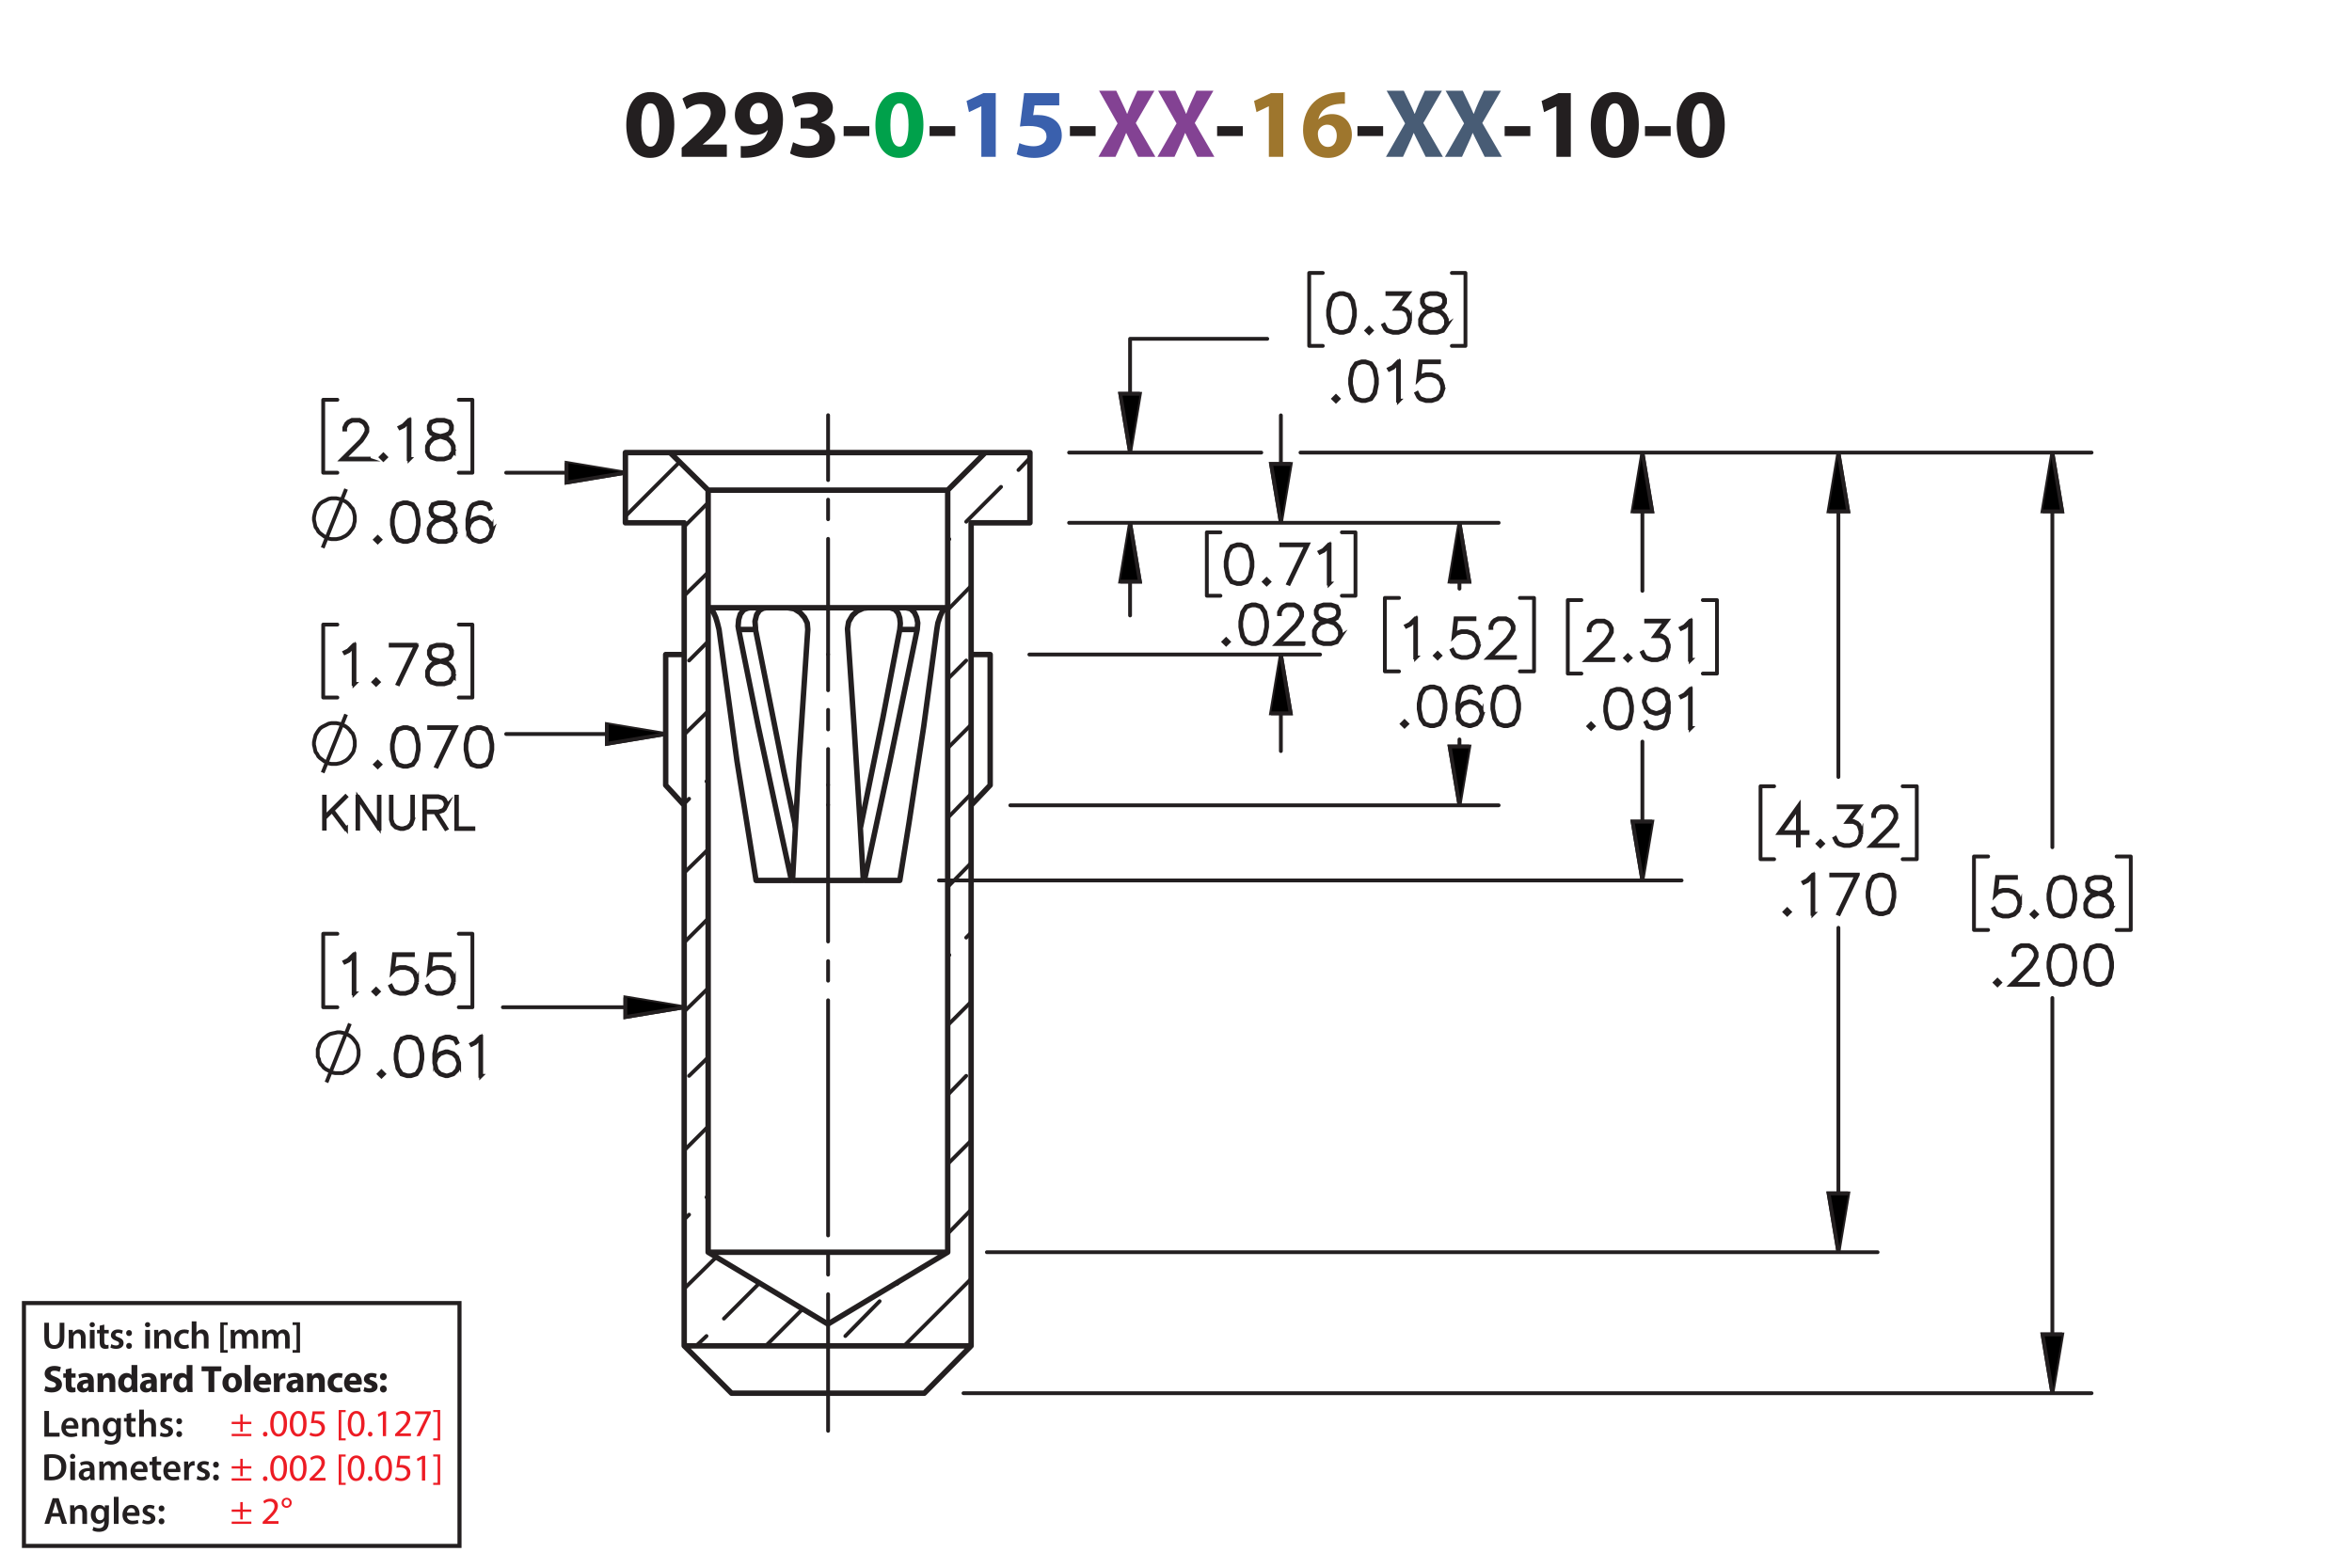 <?xml version="1.0" encoding="UTF-8"?><svg id="Layer_1" xmlns="http://www.w3.org/2000/svg" viewBox="0 0 432 288"><defs><style>.cls-1{stroke-dashoffset:21.971px;}.cls-1,.cls-2,.cls-3,.cls-4,.cls-5,.cls-6,.cls-7,.cls-8,.cls-9,.cls-10{stroke:#231f20;}.cls-1,.cls-2,.cls-4,.cls-5,.cls-7,.cls-8,.cls-9,.cls-10{fill:none;}.cls-1,.cls-2,.cls-4,.cls-5,.cls-8,.cls-10{stroke-linecap:round;stroke-linejoin:round;}.cls-1,.cls-4,.cls-5,.cls-6,.cls-7,.cls-8,.cls-10{stroke-width:.7px;}.cls-1,.cls-4,.cls-8,.cls-10{stroke-dasharray:0 0 0 0 43.2 3.6 3.6 3.6;}.cls-3{stroke-width:.7px;}.cls-3,.cls-6,.cls-7{stroke-miterlimit:10;}.cls-11{fill:#834293;}.cls-12{fill:#9e762d;}.cls-8{stroke-dashoffset:18.106px;}.cls-13{fill:#485c75;}.cls-14{fill:#00a14b;}.cls-15{fill:#ed1c24;}.cls-16{fill:#231f20;}.cls-17{fill:#3a60ad;}.cls-9{stroke-width:.75px;}.cls-10{stroke-dashoffset:36.612px;}</style></defs><path class="cls-16" d="m123.853,22.904c0,3.619-1.458,6.104-4.447,6.104-3.025,0-4.357-2.719-4.375-6.032,0-3.385,1.44-6.067,4.465-6.067,3.133,0,4.357,2.791,4.357,5.996Zm-6.068.072c-.018,2.683.63,3.961,1.692,3.961s1.639-1.333,1.639-3.997c0-2.593-.558-3.961-1.657-3.961-1.008,0-1.692,1.278-1.674,3.997Z"/><path class="cls-16" d="m125.201,28.81v-1.656l1.512-1.369c2.557-2.287,3.799-3.601,3.835-4.969,0-.955-.576-1.711-1.927-1.711-1.008,0-1.891.504-2.503.973l-.774-1.963c.882-.666,2.251-1.206,3.835-1.206,2.647,0,4.106,1.548,4.106,3.673,0,1.963-1.422,3.529-3.115,5.042l-1.08.9v.036h4.411v2.251h-8.3Z"/><path class="cls-16" d="m136.055,26.829c.342.036.648.036,1.188,0,.829-.054,1.675-.288,2.305-.72.756-.522,1.261-1.278,1.477-2.161l-.054-.018c-.522.54-1.278.846-2.341.846-1.98,0-3.655-1.386-3.655-3.655,0-2.287,1.837-4.213,4.412-4.213,3.007,0,4.429,2.305,4.429,5.042,0,2.431-.774,4.213-2.053,5.383-1.116,1.008-2.647,1.566-4.465,1.639-.468.036-.936.018-1.242,0v-2.143Zm1.656-5.87c0,1.009.54,1.873,1.657,1.873.738,0,1.26-.36,1.512-.774.09-.162.144-.342.144-.684,0-1.243-.468-2.467-1.71-2.467-.936,0-1.621.828-1.603,2.052Z"/><path class="cls-16" d="m145.667,26.127c.486.252,1.603.72,2.719.72,1.423,0,2.143-.685,2.143-1.567,0-1.152-1.152-1.674-2.359-1.674h-1.116v-1.962h1.062c.918-.018,2.089-.36,2.089-1.351,0-.702-.576-1.224-1.728-1.224-.955,0-1.962.414-2.449.702l-.558-1.981c.702-.45,2.106-.882,3.619-.882,2.502,0,3.889,1.315,3.889,2.917,0,1.243-.702,2.215-2.143,2.719v.036c1.404.252,2.539,1.315,2.539,2.845,0,2.07-1.819,3.583-4.79,3.583-1.512,0-2.791-.397-3.475-.829l.558-2.052Z"/><path class="cls-16" d="m159.671,23.174v1.818h-4.717v-1.818h4.717Z"/><path class="cls-14" d="m169.609,22.904c0,3.619-1.458,6.104-4.447,6.104-3.025,0-4.357-2.719-4.375-6.032,0-3.385,1.44-6.067,4.465-6.067,3.133,0,4.357,2.791,4.357,5.996Zm-6.068.072c-.018,2.683.63,3.961,1.692,3.961s1.639-1.333,1.639-3.997c0-2.593-.558-3.961-1.657-3.961-1.008,0-1.692,1.278-1.674,3.997Z"/><path class="cls-16" d="m175.458,23.174v1.818h-4.718v-1.818h4.718Z"/><path class="cls-17" d="m180.245,19.537h-.036l-2.233,1.062-.45-2.053,3.097-1.44h2.269v11.704h-2.647v-9.273Z"/><path class="cls-17" d="m194.556,19.357h-4.538l-.252,1.8c.252-.036.468-.036.756-.036,1.116,0,2.251.252,3.079.847.882.594,1.422,1.566,1.422,2.935,0,2.179-1.873,4.106-5.023,4.106-1.422,0-2.611-.324-3.259-.666l.486-2.052c.522.252,1.585.576,2.647.576,1.134,0,2.341-.54,2.341-1.783,0-1.206-.955-1.945-3.295-1.945-.648,0-1.099.036-1.585.108l.774-6.14h6.446v2.251Z"/><path class="cls-16" d="m201.233,23.174v1.818h-4.718v-1.818h4.718Z"/><path class="cls-11" d="m209.045,28.81l-1.098-2.197c-.45-.846-.738-1.476-1.081-2.179h-.036c-.252.703-.558,1.333-.936,2.179l-1.008,2.197h-3.133l3.511-6.14-3.385-5.996h3.151l1.062,2.215c.36.738.63,1.333.918,2.017h.036c.288-.774.522-1.315.829-2.017l1.026-2.215h3.133l-3.421,5.924,3.601,6.212h-3.169Z"/><path class="cls-11" d="m219.881,28.81l-1.098-2.197c-.45-.846-.738-1.476-1.081-2.179h-.035c-.253.703-.559,1.333-.936,2.179l-1.008,2.197h-3.133l3.511-6.14-3.385-5.996h3.151l1.062,2.215c.359.738.63,1.333.918,2.017h.036c.288-.774.522-1.315.828-2.017l1.026-2.215h3.133l-3.421,5.924,3.601,6.212h-3.169Z"/><path class="cls-16" d="m228.269,23.174v1.818h-4.718v-1.818h4.718Z"/><path class="cls-12" d="m233.056,19.537h-.035l-2.233,1.062-.45-2.053,3.098-1.44h2.269v11.704h-2.647v-9.273Z"/><path class="cls-12" d="m247.025,19.051c-.307-.018-.631,0-1.062.036-2.431.198-3.511,1.44-3.817,2.809h.054c.576-.594,1.387-.936,2.485-.936,1.962,0,3.619,1.387,3.619,3.817,0,2.323-1.783,4.231-4.321,4.231-3.115,0-4.646-2.323-4.646-5.114,0-2.197.81-4.033,2.07-5.204,1.171-1.062,2.683-1.638,4.519-1.728.504-.036.828-.036,1.099-.018v2.107Zm-1.495,5.87c0-1.081-.576-2.017-1.746-2.017-.738,0-1.351.45-1.62,1.044-.072.144-.108.36-.108.684.054,1.242.648,2.359,1.891,2.359.972,0,1.584-.882,1.584-2.071Z"/><path class="cls-16" d="m254.044,23.174v1.818h-4.717v-1.818h4.717Z"/><path class="cls-13" d="m261.856,28.81l-1.098-2.197c-.45-.846-.738-1.476-1.081-2.179h-.035c-.253.703-.559,1.333-.936,2.179l-1.009,2.197h-3.133l3.512-6.14-3.386-5.996h3.151l1.062,2.215c.359.738.63,1.333.918,2.017h.036c.288-.774.522-1.315.828-2.017l1.026-2.215h3.133l-3.421,5.924,3.601,6.212h-3.169Z"/><path class="cls-13" d="m272.692,28.81l-1.098-2.197c-.45-.846-.738-1.476-1.081-2.179h-.035c-.253.703-.559,1.333-.936,2.179l-1.009,2.197h-3.133l3.512-6.14-3.386-5.996h3.151l1.062,2.215c.359.738.63,1.333.918,2.017h.036c.288-.774.522-1.315.828-2.017l1.026-2.215h3.133l-3.421,5.924,3.601,6.212h-3.169Z"/><path class="cls-16" d="m281.08,23.174v1.818h-4.718v-1.818h4.718Z"/><path class="cls-16" d="m285.867,19.537h-.035l-2.233,1.062-.45-2.053,3.098-1.44h2.269v11.704h-2.647v-9.273Z"/><path class="cls-16" d="m301.007,22.904c0,3.619-1.458,6.104-4.447,6.104-3.024,0-4.357-2.719-4.375-6.032,0-3.385,1.44-6.067,4.465-6.067,3.133,0,4.357,2.791,4.357,5.996Zm-6.067.072c-.019,2.683.63,3.961,1.692,3.961s1.639-1.333,1.639-3.997c0-2.593-.559-3.961-1.657-3.961-1.008,0-1.692,1.278-1.674,3.997Z"/><path class="cls-16" d="m306.856,23.174v1.818h-4.717v-1.818h4.717Z"/><path class="cls-16" d="m316.792,22.904c0,3.619-1.458,6.104-4.447,6.104-3.024,0-4.356-2.719-4.375-6.032,0-3.385,1.44-6.067,4.465-6.067,3.134,0,4.357,2.791,4.357,5.996Zm-6.067.072c-.019,2.683.63,3.961,1.692,3.961s1.639-1.333,1.639-3.997c0-2.593-.559-3.961-1.656-3.961-1.009,0-1.693,1.278-1.675,3.997Z"/><path class="cls-16" d="m8.142,259.208h.862v3.999h1.94v.722h-2.802v-4.721Z"/><path class="cls-16" d="m12.091,262.465c.021.616.504.883,1.05.883.399,0,.686-.057.946-.154l.126.596c-.294.118-.701.21-1.191.21-1.106,0-1.758-.68-1.758-1.724,0-.945.574-1.835,1.667-1.835,1.106,0,1.471.911,1.471,1.66,0,.161-.014.287-.028.364h-2.283Zm1.498-.603c.007-.315-.133-.833-.708-.833-.532,0-.756.483-.791.833h1.498Z"/><path class="cls-16" d="m15.093,261.533c0-.392-.007-.721-.028-1.016h.756l.042.512h.021c.147-.267.518-.589,1.085-.589.595,0,1.211.386,1.211,1.464v2.024h-.861v-1.926c0-.49-.182-.861-.651-.861-.343,0-.581.245-.672.504-.028.077-.035.182-.035.28v2.003h-.868v-2.396Z"/><path class="cls-16" d="m22.214,260.518c-.014.231-.028.512-.028.981v1.934c0,.714-.147,1.226-.504,1.548-.357.315-.848.413-1.317.413-.434,0-.896-.091-1.191-.273l.19-.651c.217.126.581.26.995.26.56,0,.981-.295.981-1.03v-.294h-.014c-.196.301-.546.504-.995.504-.847,0-1.45-.7-1.45-1.666,0-1.121.729-1.801,1.548-1.801.518,0,.827.253.987.532h.014l.035-.455h.75Zm-.89,1.366c0-.077-.007-.161-.028-.231-.091-.315-.336-.553-.701-.553-.483,0-.84.42-.84,1.113,0,.581.294,1.051.834,1.051.322,0,.602-.21.7-.519.021-.091.035-.21.035-.309v-.553Z"/><path class="cls-16" d="m24.096,259.544v.974h.819v.644h-.819v1.506c0,.413.112.631.441.631.147,0,.259-.021.336-.042l.014.658c-.126.049-.35.084-.624.084-.315,0-.581-.105-.742-.28-.182-.196-.266-.505-.266-.953v-1.603h-.49v-.644h.49v-.77l.84-.203Z"/><path class="cls-16" d="m25.565,258.956h.868v2.031h.014c.105-.161.245-.294.427-.393.168-.098.371-.154.588-.154.581,0,1.19.386,1.19,1.478v2.01h-.861v-1.912c0-.497-.182-.868-.658-.868-.336,0-.575.224-.665.483-.028.069-.035.161-.035.259v2.038h-.868v-4.973Z"/><path class="cls-16" d="m29.527,263.138c.196.119.567.245.875.245.378,0,.546-.154.546-.379,0-.231-.14-.35-.56-.497-.665-.231-.945-.596-.939-.994,0-.603.497-1.072,1.289-1.072.378,0,.708.099.903.203l-.168.609c-.147-.084-.42-.195-.721-.195-.308,0-.477.146-.477.356,0,.218.161.322.596.477.616.224.903.539.91,1.044,0,.616-.483,1.065-1.387,1.065-.413,0-.784-.099-1.037-.238l.169-.623Z"/><path class="cls-16" d="m32.383,261.1c0-.322.224-.554.532-.554.315,0,.525.231.532.554,0,.315-.21.546-.532.546-.315,0-.532-.231-.532-.546Zm0,2.359c0-.321.224-.553.532-.553.315,0,.525.224.532.553,0,.309-.21.547-.532.547-.315,0-.532-.238-.532-.547Z"/><path class="cls-16" d="m8.142,267.253c.378-.064.862-.099,1.373-.099.882,0,1.492.183,1.926.547.456.371.735.932.735,1.736,0,.841-.287,1.471-.735,1.877-.469.428-1.218.644-2.136.644-.504,0-.882-.027-1.163-.062v-4.644Zm.862,3.999c.119.021.301.021.476.021,1.121.008,1.786-.609,1.786-1.807.007-1.044-.595-1.639-1.674-1.639-.273,0-.469.021-.588.049v3.376Z"/><path class="cls-16" d="m13.827,267.547c0,.259-.19.462-.49.462-.287,0-.477-.203-.477-.462,0-.267.196-.47.483-.47.294,0,.476.203.483.47Zm-.917,4.363v-3.411h.868v3.411h-.868Z"/><path class="cls-16" d="m16.62,271.91l-.056-.378h-.021c-.21.266-.567.455-1.008.455-.686,0-1.072-.497-1.072-1.016,0-.861.763-1.296,2.024-1.289v-.056c0-.225-.091-.596-.693-.596-.336,0-.686.105-.917.253l-.168-.56c.252-.154.693-.302,1.233-.302,1.092,0,1.408.693,1.408,1.437v1.232c0,.308.014.609.049.819h-.777Zm-.112-1.667c-.609-.014-1.19.119-1.19.638,0,.336.217.49.49.49.343,0,.595-.225.672-.47.021-.062.028-.133.028-.189v-.47Z"/><path class="cls-16" d="m18.257,269.515c0-.392-.007-.721-.028-1.016h.743l.035.505h.021c.169-.267.477-.582,1.051-.582.448,0,.798.253.945.631h.014c.119-.19.259-.329.42-.428.189-.133.406-.203.686-.203.567,0,1.142.386,1.142,1.478v2.01h-.841v-1.884c0-.567-.196-.903-.609-.903-.294,0-.511.21-.602.455-.021.084-.042.189-.042.287v2.045h-.841v-1.975c0-.477-.189-.812-.588-.812-.322,0-.54.252-.617.49-.035.084-.049.182-.049.279v2.018h-.84v-2.396Z"/><path class="cls-16" d="m24.803,270.446c.021.616.504.883,1.05.883.399,0,.686-.057.946-.154l.126.596c-.294.118-.701.21-1.191.21-1.106,0-1.758-.68-1.758-1.724,0-.945.574-1.835,1.667-1.835,1.106,0,1.471.911,1.471,1.66,0,.161-.014.287-.028.364h-2.283Zm1.498-.603c.007-.315-.133-.833-.708-.833-.532,0-.756.483-.791.833h1.498Z"/><path class="cls-16" d="m28.793,267.525v.974h.819v.644h-.819v1.506c0,.413.112.631.441.631.147,0,.259-.021.336-.042l.014.658c-.126.049-.35.084-.624.084-.315,0-.581-.105-.742-.28-.182-.196-.266-.505-.266-.953v-1.603h-.49v-.644h.49v-.77l.84-.203Z"/><path class="cls-16" d="m30.83,270.446c.021.616.504.883,1.05.883.399,0,.686-.057.946-.154l.126.596c-.294.118-.701.21-1.191.21-1.106,0-1.758-.68-1.758-1.724,0-.945.574-1.835,1.667-1.835,1.106,0,1.471.911,1.471,1.66,0,.161-.014.287-.028.364h-2.283Zm1.498-.603c.007-.315-.133-.833-.708-.833-.532,0-.756.483-.791.833h1.498Z"/><path class="cls-16" d="m33.832,269.599c0-.462-.007-.791-.028-1.1h.75l.028.651h.028c.168-.483.567-.729.932-.729.084,0,.133.008.203.021v.812c-.07-.014-.147-.028-.252-.028-.413,0-.693.267-.77.651-.014.077-.028.168-.028.267v1.765h-.861v-2.312Z"/><path class="cls-16" d="m36.282,271.119c.196.119.567.245.875.245.378,0,.546-.154.546-.379,0-.231-.14-.35-.56-.497-.665-.231-.945-.596-.939-.994,0-.603.497-1.072,1.289-1.072.378,0,.708.099.903.203l-.168.609c-.147-.084-.42-.195-.721-.195-.308,0-.477.146-.477.356,0,.218.161.322.596.477.616.224.903.539.91,1.044,0,.616-.483,1.065-1.387,1.065-.413,0-.784-.099-1.037-.238l.169-.623Z"/><path class="cls-16" d="m39.138,269.081c0-.322.224-.554.532-.554.315,0,.525.231.532.554,0,.315-.21.546-.532.546-.315,0-.532-.231-.532-.546Zm0,2.359c0-.321.224-.553.532-.553.315,0,.525.224.532.553,0,.309-.21.547-.532.547-.315,0-.532-.238-.532-.547Z"/><path class="cls-16" d="m8.353,254.635c.288.147.729.294,1.184.294.49,0,.749-.203.749-.511,0-.295-.224-.463-.791-.666-.784-.273-1.295-.707-1.295-1.394,0-.806.672-1.422,1.786-1.422.532,0,.924.112,1.205.238l-.238.861c-.189-.091-.525-.224-.988-.224-.462,0-.686.21-.686.455,0,.301.266.435.875.665.834.309,1.226.742,1.226,1.408,0,.791-.609,1.464-1.905,1.464-.539,0-1.071-.141-1.337-.287l.217-.883Z"/><path class="cls-16" d="m13.121,251.329v.981h.764v.784h-.764v1.24c0,.413.098.602.42.602.133,0,.238-.014.315-.027l.007.805c-.14.057-.392.092-.693.092-.343,0-.63-.119-.798-.294-.196-.203-.294-.533-.294-1.016v-1.401h-.455v-.784h.455v-.742l1.044-.238Z"/><path class="cls-16" d="m16.314,255.734l-.064-.343h-.021c-.224.273-.574.42-.981.42-.693,0-1.106-.504-1.106-1.051,0-.89.798-1.316,2.01-1.31v-.049c0-.183-.098-.441-.624-.441-.35,0-.721.119-.945.259l-.196-.686c.238-.133.708-.301,1.331-.301,1.142,0,1.506.673,1.506,1.478v1.191c0,.329.014.644.049.833h-.96Zm-.127-1.618c-.56-.007-.994.126-.994.54,0,.273.182.405.42.405.266,0,.483-.175.553-.392.014-.056.021-.119.021-.183v-.371Z"/><path class="cls-16" d="m17.929,253.402c0-.428-.014-.792-.028-1.093h.924l.049.469h.021c.14-.217.49-.546,1.058-.546.701,0,1.226.462,1.226,1.471v2.031h-1.065v-1.898c0-.44-.154-.742-.539-.742-.294,0-.469.203-.54.399-.028.064-.042.168-.042.267v1.975h-1.065v-2.332Z"/><path class="cls-16" d="m25.218,250.762v3.95c0,.385.014.791.028,1.022h-.945l-.049-.504h-.014c-.217.385-.63.581-1.072.581-.812,0-1.464-.693-1.464-1.758-.007-1.156.714-1.821,1.534-1.821.42,0,.749.147.903.386h.014v-1.856h1.065Zm-1.065,2.998c0-.057-.007-.134-.014-.19-.063-.287-.294-.525-.624-.525-.483,0-.735.435-.735.974,0,.581.287.945.729.945.308,0,.553-.21.616-.511.021-.077.028-.154.028-.245v-.448Z"/><path class="cls-16" d="m27.884,255.734l-.064-.343h-.021c-.224.273-.574.42-.981.42-.693,0-1.106-.504-1.106-1.051,0-.89.798-1.316,2.01-1.31v-.049c0-.183-.098-.441-.624-.441-.35,0-.721.119-.945.259l-.196-.686c.238-.133.708-.301,1.331-.301,1.142,0,1.506.673,1.506,1.478v1.191c0,.329.014.644.049.833h-.96Zm-.127-1.618c-.56-.007-.994.126-.994.54,0,.273.182.405.42.405.266,0,.483-.175.553-.392.014-.056.021-.119.021-.183v-.371Z"/><path class="cls-16" d="m29.5,253.438c0-.505-.014-.834-.028-1.128h.917l.035.63h.028c.175-.497.595-.707.924-.707.098,0,.147,0,.224.014v1.002c-.077-.014-.168-.028-.287-.028-.392,0-.658.21-.729.54-.014.069-.021.153-.021.237v1.737h-1.065v-2.297Z"/><path class="cls-16" d="m35.347,250.762v3.95c0,.385.014.791.028,1.022h-.945l-.049-.504h-.014c-.217.385-.63.581-1.072.581-.812,0-1.464-.693-1.464-1.758-.007-1.156.714-1.821,1.534-1.821.42,0,.749.147.903.386h.014v-1.856h1.065Zm-1.065,2.998c0-.057-.007-.134-.014-.19-.063-.287-.294-.525-.624-.525-.483,0-.735.435-.735.974,0,.581.287.945.729.945.308,0,.553-.21.616-.511.021-.077.028-.154.028-.245v-.448Z"/><path class="cls-16" d="m38.292,251.91h-1.268v-.896h3.628v.896h-1.289v3.824h-1.072v-3.824Z"/><path class="cls-16" d="m44.433,253.983c0,1.254-.89,1.828-1.807,1.828-1.002,0-1.772-.658-1.772-1.765,0-1.107.729-1.815,1.828-1.815,1.051,0,1.751.722,1.751,1.751Zm-2.479.035c0,.588.245,1.029.701,1.029.413,0,.679-.413.679-1.029,0-.512-.196-1.029-.679-1.029-.511,0-.701.525-.701,1.029Z"/><path class="cls-16" d="m44.956,250.762h1.065v4.973h-1.065v-4.973Z"/><path class="cls-16" d="m47.567,254.361c.035.441.469.651.967.651.364,0,.658-.049.945-.14l.14.722c-.35.14-.777.21-1.24.21-1.163,0-1.828-.673-1.828-1.744,0-.868.54-1.828,1.73-1.828,1.107,0,1.527.861,1.527,1.709,0,.182-.021.343-.035.42h-2.206Zm1.254-.729c0-.259-.112-.693-.603-.693-.448,0-.63.406-.658.693h1.261Z"/><path class="cls-16" d="m50.31,253.438c0-.505-.014-.834-.028-1.128h.917l.035.63h.028c.175-.497.595-.707.924-.707.098,0,.147,0,.224.014v1.002c-.077-.014-.168-.028-.287-.028-.392,0-.658.21-.729.54-.014.069-.021.153-.021.237v1.737h-1.065v-2.297Z"/><path class="cls-16" d="m54.785,255.734l-.064-.343h-.021c-.224.273-.574.42-.981.42-.693,0-1.106-.504-1.106-1.051,0-.89.798-1.316,2.01-1.31v-.049c0-.183-.098-.441-.624-.441-.35,0-.721.119-.945.259l-.196-.686c.238-.133.708-.301,1.331-.301,1.142,0,1.506.673,1.506,1.478v1.191c0,.329.014.644.049.833h-.96Zm-.127-1.618c-.56-.007-.994.126-.994.54,0,.273.182.405.42.405.266,0,.483-.175.553-.392.014-.056.021-.119.021-.183v-.371Z"/><path class="cls-16" d="m56.401,253.402c0-.428-.014-.792-.028-1.093h.924l.049.469h.021c.14-.217.49-.546,1.058-.546.701,0,1.226.462,1.226,1.471v2.031h-1.065v-1.898c0-.44-.154-.742-.539-.742-.294,0-.469.203-.54.399-.028.064-.042.168-.042.267v1.975h-1.065v-2.332Z"/><path class="cls-16" d="m62.94,255.65c-.189.084-.546.154-.953.154-1.106,0-1.814-.673-1.814-1.751,0-1.002.686-1.821,1.961-1.821.28,0,.588.049.812.133l-.168.792c-.126-.057-.315-.105-.595-.105-.56,0-.924.399-.917.96,0,.63.42.959.939.959.252,0,.448-.042.609-.104l.126.784Z"/><path class="cls-16" d="m64.213,254.361c.035.441.469.651.967.651.364,0,.658-.049.945-.14l.14.722c-.35.14-.777.21-1.24.21-1.163,0-1.828-.673-1.828-1.744,0-.868.54-1.828,1.73-1.828,1.107,0,1.527.861,1.527,1.709,0,.182-.021.343-.035.42h-2.206Zm1.254-.729c0-.259-.112-.693-.603-.693-.448,0-.63.406-.658.693h1.261Z"/><path class="cls-16" d="m66.95,254.803c.196.119.602.259.917.259.322,0,.455-.111.455-.287,0-.175-.105-.259-.504-.392-.707-.238-.981-.623-.974-1.029,0-.638.546-1.121,1.394-1.121.399,0,.756.091.966.196l-.189.735c-.154-.084-.448-.196-.742-.196-.259,0-.406.105-.406.28,0,.161.133.245.553.393.651.224.924.553.932,1.058,0,.637-.504,1.106-1.485,1.106-.448,0-.848-.099-1.107-.238l.19-.764Z"/><path class="cls-16" d="m69.784,252.912c0-.379.259-.644.63-.644s.616.259.624.644c0,.364-.252.637-.63.637-.364,0-.624-.273-.624-.637Zm0,2.262c0-.371.259-.644.63-.644s.616.267.624.644c0,.364-.252.638-.63.638-.364,0-.624-.273-.624-.638Z"/><path class="cls-15" d="m44.584,259.828v1.365h1.583v.421h-1.583v1.4h-.448v-1.4h-1.583v-.421h1.583v-1.365h.448Zm1.583,3.586v.42h-3.614v-.42h3.614Z"/><path class="cls-15" d="m48.294,263.47c0-.259.175-.441.42-.441.246,0,.414.183.414.441,0,.252-.161.441-.42.441-.245,0-.413-.19-.413-.441Z"/><path class="cls-15" d="m52.719,261.509c0,1.548-.574,2.402-1.583,2.402-.889,0-1.492-.834-1.506-2.34,0-1.526.659-2.367,1.583-2.367.96,0,1.506.855,1.506,2.305Zm-2.472.07c0,1.184.364,1.855.924,1.855.63,0,.932-.735.932-1.897,0-1.121-.287-1.856-.925-1.856-.539,0-.931.658-.931,1.898Z"/><path class="cls-15" d="m56.31,261.509c0,1.548-.574,2.402-1.583,2.402-.889,0-1.492-.834-1.506-2.34,0-1.526.659-2.367,1.583-2.367.96,0,1.506.855,1.506,2.305Zm-2.472.07c0,1.184.364,1.855.924,1.855.63,0,.932-.735.932-1.897,0-1.121-.287-1.856-.925-1.856-.539,0-.931.658-.931,1.898Z"/><path class="cls-15" d="m59.593,259.8h-1.737l-.175,1.17c.105-.015.203-.028.371-.028.35,0,.701.077.981.245.357.203.651.596.651,1.17,0,.89-.707,1.555-1.695,1.555-.497,0-.917-.141-1.135-.28l.154-.469c.189.111.56.252.974.252.581,0,1.079-.379,1.079-.988-.007-.588-.399-1.008-1.31-1.008-.259,0-.462.027-.63.049l.294-2.186h2.178v.519Z"/><path class="cls-15" d="m62.209,264.618v-5.582h1.282v.386h-.805v4.811h.805v.385h-1.282Z"/><path class="cls-15" d="m66.964,261.509c0,1.548-.574,2.402-1.583,2.402-.889,0-1.492-.834-1.506-2.34,0-1.526.659-2.367,1.583-2.367.96,0,1.506.855,1.506,2.305Zm-2.472.07c0,1.184.364,1.855.924,1.855.63,0,.932-.735.932-1.897,0-1.121-.287-1.856-.925-1.856-.539,0-.931.658-.931,1.898Z"/><path class="cls-15" d="m67.578,263.47c0-.259.175-.441.42-.441.245,0,.413.183.413.441,0,.252-.161.441-.42.441-.245,0-.413-.19-.413-.441Z"/><path class="cls-15" d="m70.315,259.856h-.014l-.791.428-.119-.47.995-.532h.525v4.553h-.595v-3.978Z"/><path class="cls-15" d="m72.568,263.834v-.378l.483-.47c1.163-1.106,1.688-1.694,1.695-2.381,0-.463-.224-.89-.903-.89-.413,0-.756.21-.966.385l-.196-.434c.315-.267.763-.463,1.289-.463.981,0,1.394.673,1.394,1.324,0,.841-.609,1.52-1.569,2.444l-.364.336v.014h2.045v.512h-2.907Z"/><path class="cls-15" d="m79.115,259.281v.406l-1.982,4.146h-.637l1.975-4.027v-.014h-2.227v-.512h2.872Z"/><path class="cls-15" d="m80.85,259.029v5.589h-1.281v-.385h.805v-4.818h-.805v-.386h1.281Z"/><path class="cls-15" d="m44.584,267.998v1.365h1.583v.421h-1.583v1.4h-.448v-1.4h-1.583v-.421h1.583v-1.365h.448Zm1.583,3.586v.42h-3.614v-.42h3.614Z"/><path class="cls-15" d="m48.294,271.64c0-.259.175-.441.42-.441.246,0,.414.183.414.441,0,.252-.161.441-.42.441-.245,0-.413-.19-.413-.441Z"/><path class="cls-15" d="m52.719,269.679c0,1.548-.574,2.402-1.583,2.402-.889,0-1.492-.834-1.506-2.34,0-1.526.659-2.367,1.583-2.367.96,0,1.506.855,1.506,2.305Zm-2.472.07c0,1.184.364,1.855.924,1.855.63,0,.932-.735.932-1.897,0-1.121-.287-1.856-.925-1.856-.539,0-.931.658-.931,1.898Z"/><path class="cls-15" d="m56.31,269.679c0,1.548-.574,2.402-1.583,2.402-.889,0-1.492-.834-1.506-2.34,0-1.526.659-2.367,1.583-2.367.96,0,1.506.855,1.506,2.305Zm-2.472.07c0,1.184.364,1.855.924,1.855.63,0,.932-.735.932-1.897,0-1.121-.287-1.856-.925-1.856-.539,0-.931.658-.931,1.898Z"/><path class="cls-15" d="m56.875,272.004v-.378l.483-.47c1.163-1.106,1.688-1.694,1.695-2.381,0-.463-.224-.89-.903-.89-.413,0-.756.21-.966.385l-.196-.434c.315-.267.763-.463,1.289-.463.981,0,1.394.673,1.394,1.324,0,.841-.609,1.52-1.569,2.444l-.364.336v.014h2.045v.512h-2.907Z"/><path class="cls-15" d="m62.209,272.788v-5.582h1.282v.386h-.805v4.811h.805v.385h-1.282Z"/><path class="cls-15" d="m66.964,269.679c0,1.548-.574,2.402-1.583,2.402-.889,0-1.492-.834-1.506-2.34,0-1.526.659-2.367,1.583-2.367.96,0,1.506.855,1.506,2.305Zm-2.472.07c0,1.184.364,1.855.924,1.855.63,0,.932-.735.932-1.897,0-1.121-.287-1.856-.925-1.856-.539,0-.931.658-.931,1.898Z"/><path class="cls-15" d="m67.578,271.64c0-.259.175-.441.42-.441.245,0,.413.183.413.441,0,.252-.161.441-.42.441-.245,0-.413-.19-.413-.441Z"/><path class="cls-15" d="m72.003,269.679c0,1.548-.574,2.402-1.583,2.402-.889,0-1.492-.834-1.506-2.34,0-1.526.659-2.367,1.583-2.367.96,0,1.506.855,1.506,2.305Zm-2.472.07c0,1.184.364,1.855.924,1.855.63,0,.932-.735.932-1.897,0-1.121-.287-1.856-.925-1.856-.539,0-.931.658-.931,1.898Z"/><path class="cls-15" d="m75.286,267.97h-1.737l-.175,1.17c.105-.015.203-.028.371-.028.35,0,.701.077.981.245.357.203.651.596.651,1.17,0,.89-.707,1.555-1.695,1.555-.497,0-.917-.141-1.135-.28l.154-.469c.189.111.56.252.974.252.581,0,1.079-.379,1.079-.988-.007-.588-.399-1.008-1.31-1.008-.259,0-.462.027-.63.049l.294-2.186h2.178v.519Z"/><path class="cls-15" d="m77.497,268.025h-.014l-.791.428-.119-.47.995-.532h.525v4.553h-.595v-3.978Z"/><path class="cls-15" d="m80.85,267.199v5.589h-1.281v-.385h.805v-4.818h-.805v-.386h1.281Z"/><path class="cls-16" d="m9.46,278.615l-.406,1.338h-.89l1.513-4.721h1.1l1.534,4.721h-.925l-.427-1.338h-1.498Zm1.352-.651l-.371-1.162c-.091-.287-.168-.609-.238-.883h-.014c-.07.273-.14.603-.224.883l-.364,1.162h1.211Z"/><path class="cls-16" d="m12.897,277.558c0-.392-.007-.721-.028-1.016h.756l.043.512h.021c.147-.267.518-.589,1.085-.589.595,0,1.211.386,1.211,1.464v2.024h-.861v-1.926c0-.49-.182-.861-.651-.861-.343,0-.582.245-.672.504-.028.077-.035.182-.035.28v2.003h-.868v-2.396Z"/><path class="cls-16" d="m20.018,276.542c-.014.231-.028.512-.028.981v1.934c0,.714-.147,1.226-.504,1.548-.357.315-.848.413-1.317.413-.434,0-.896-.091-1.191-.273l.19-.651c.217.126.581.26.995.26.56,0,.981-.295.981-1.03v-.294h-.014c-.196.301-.546.504-.995.504-.847,0-1.45-.7-1.45-1.666,0-1.121.729-1.801,1.548-1.801.518,0,.827.253.987.532h.014l.035-.455h.75Zm-.89,1.366c0-.077-.007-.161-.028-.231-.091-.315-.336-.553-.701-.553-.483,0-.84.42-.84,1.113,0,.581.294,1.051.834,1.051.322,0,.602-.21.7-.519.021-.091.035-.21.035-.309v-.553Z"/><path class="cls-16" d="m20.912,274.981h.868v4.973h-.868v-4.973Z"/><path class="cls-16" d="m23.32,278.489c.021.616.504.883,1.05.883.399,0,.686-.057.946-.154l.126.596c-.294.118-.701.21-1.191.21-1.106,0-1.758-.68-1.758-1.724,0-.945.574-1.835,1.667-1.835,1.106,0,1.471.911,1.471,1.66,0,.161-.014.287-.028.364h-2.283Zm1.498-.603c.007-.315-.133-.833-.708-.833-.532,0-.756.483-.791.833h1.498Z"/><path class="cls-16" d="m26.281,279.162c.196.119.567.245.875.245.378,0,.546-.154.546-.379,0-.231-.14-.35-.56-.497-.665-.231-.945-.596-.939-.994,0-.603.497-1.072,1.289-1.072.378,0,.708.099.903.203l-.168.609c-.147-.084-.42-.195-.721-.195-.308,0-.477.146-.477.356,0,.218.161.322.596.477.616.224.903.539.91,1.044,0,.616-.483,1.065-1.387,1.065-.413,0-.784-.099-1.037-.238l.169-.623Z"/><path class="cls-16" d="m29.137,277.124c0-.322.224-.554.532-.554.315,0,.525.231.532.554,0,.315-.21.546-.532.546-.315,0-.532-.231-.532-.546Zm0,2.359c0-.321.224-.553.532-.553.315,0,.525.224.532.553,0,.309-.21.547-.532.547-.315,0-.532-.238-.532-.547Z"/><path class="cls-15" d="m44.584,275.947v1.365h1.583v.421h-1.583v1.4h-.448v-1.4h-1.583v-.421h1.583v-1.365h.448Zm1.583,3.586v.42h-3.614v-.42h3.614Z"/><path class="cls-15" d="m48.244,279.953v-.378l.483-.47c1.163-1.106,1.688-1.694,1.695-2.381,0-.463-.224-.89-.903-.89-.413,0-.756.21-.966.385l-.196-.434c.315-.267.763-.463,1.289-.463.981,0,1.394.673,1.394,1.324,0,.841-.609,1.52-1.569,2.444l-.364.336v.014h2.045v.512h-2.907Z"/><path class="cls-15" d="m53.579,276.066c0,.567-.455.939-.939.939-.546,0-.917-.413-.917-.904-.007-.539.413-.945.932-.945.574,0,.924.435.924.911Zm-1.478.034c0,.322.238.575.546.575.315,0,.553-.26.553-.603,0-.26-.154-.589-.553-.589-.364,0-.546.315-.546.616Z"/><rect class="cls-9" x="4.397" y="239.387" width="80" height="44.612"/><path class="cls-16" d="m8.997,243.005v2.753c0,.924.385,1.352.967,1.352.623,0,.995-.428.995-1.352v-2.753h.861v2.696c0,1.457-.75,2.102-1.884,2.102-1.092,0-1.8-.609-1.8-2.094v-2.704h.861Z"/><path class="cls-16" d="m12.636,245.33c0-.392-.007-.721-.028-1.016h.756l.042.512h.021c.147-.267.518-.589,1.085-.589.595,0,1.211.386,1.211,1.464v2.024h-.861v-1.926c0-.49-.182-.861-.651-.861-.343,0-.581.245-.672.504-.028.077-.035.182-.035.28v2.003h-.868v-2.396Z"/><path class="cls-16" d="m17.425,243.362c0,.259-.19.462-.49.462-.287,0-.477-.203-.477-.462,0-.267.196-.47.483-.47.294,0,.476.203.483.47Zm-.917,4.363v-3.411h.868v3.411h-.868Z"/><path class="cls-16" d="m19.153,243.341v.974h.819v.644h-.819v1.506c0,.413.112.631.441.631.147,0,.259-.021.336-.043l.014.659c-.126.049-.35.084-.624.084-.315,0-.581-.105-.742-.28-.182-.196-.266-.505-.266-.953v-1.603h-.49v-.644h.49v-.77l.84-.203Z"/><path class="cls-16" d="m20.448,246.935c.196.118.567.245.875.245.378,0,.546-.154.546-.379,0-.231-.14-.35-.56-.497-.665-.231-.945-.595-.939-.994,0-.603.497-1.072,1.289-1.072.378,0,.708.099.903.203l-.168.609c-.147-.084-.42-.195-.721-.195-.308,0-.477.146-.477.356,0,.218.161.322.596.477.616.224.903.539.91,1.044,0,.616-.483,1.065-1.387,1.065-.413,0-.784-.099-1.037-.238l.169-.623Z"/><path class="cls-16" d="m23.171,244.897c0-.322.224-.554.532-.554.315,0,.525.231.532.554,0,.315-.21.546-.532.546-.315,0-.532-.231-.532-.546Zm0,2.359c0-.321.224-.553.532-.553.315,0,.525.224.532.553,0,.309-.21.547-.532.547-.315,0-.532-.238-.532-.547Z"/><path class="cls-16" d="m27.592,243.362c0,.259-.19.462-.49.462-.287,0-.477-.203-.477-.462,0-.267.196-.47.483-.47.294,0,.476.203.483.47Zm-.917,4.363v-3.411h.868v3.411h-.868Z"/><path class="cls-16" d="m28.334,245.33c0-.392-.007-.721-.028-1.016h.756l.043.512h.021c.147-.267.518-.589,1.085-.589.595,0,1.211.386,1.211,1.464v2.024h-.861v-1.926c0-.49-.182-.861-.651-.861-.343,0-.582.245-.672.504-.028.077-.035.182-.035.28v2.003h-.868v-2.396Z"/><path class="cls-16" d="m34.712,247.62c-.182.084-.54.176-.967.176-1.065,0-1.758-.68-1.758-1.737,0-1.022.7-1.821,1.898-1.821.315,0,.637.07.834.161l-.154.644c-.14-.062-.343-.133-.651-.133-.659,0-1.051.483-1.044,1.106,0,.7.456,1.1,1.044,1.1.301,0,.511-.064.679-.133l.119.637Z"/><path class="cls-16" d="m35.215,242.753h.868v2.031h.014c.105-.161.245-.294.427-.393.168-.098.371-.154.588-.154.581,0,1.19.386,1.19,1.478v2.01h-.861v-1.912c0-.497-.182-.868-.658-.868-.336,0-.575.224-.665.483-.028.069-.035.161-.035.259v2.038h-.868v-4.973Z"/><path class="cls-16" d="m40.458,248.51v-5.582h1.366v.497h-.728v4.595h.728v.49h-1.366Z"/><path class="cls-16" d="m42.376,245.33c0-.392-.007-.721-.028-1.016h.743l.035.505h.021c.169-.267.477-.582,1.051-.582.448,0,.798.253.945.631h.014c.119-.19.259-.329.42-.428.189-.133.406-.203.686-.203.567,0,1.142.386,1.142,1.478v2.01h-.841v-1.884c0-.567-.196-.903-.609-.903-.294,0-.511.21-.602.455-.021.084-.042.189-.042.287v2.045h-.841v-1.975c0-.477-.189-.812-.588-.812-.322,0-.54.252-.617.49-.035.084-.049.182-.049.28v2.017h-.84v-2.396Z"/><path class="cls-16" d="m48.179,245.33c0-.392-.007-.721-.028-1.016h.743l.035.505h.021c.168-.267.476-.582,1.05-.582.448,0,.798.253.945.631h.014c.119-.19.259-.329.42-.428.189-.133.406-.203.686-.203.567,0,1.142.386,1.142,1.478v2.01h-.84v-1.884c0-.567-.196-.903-.609-.903-.294,0-.511.21-.602.455-.021.084-.042.189-.042.287v2.045h-.841v-1.975c0-.477-.189-.812-.588-.812-.322,0-.54.252-.617.49-.035.084-.049.182-.049.28v2.017h-.84v-2.396Z"/><path class="cls-16" d="m55.102,242.921v5.589h-1.359v-.497h.721v-4.595h-.721v-.497h1.359Z"/><path class="cls-3" d="m371.035,166.284l-.346,1.046-.711.704-1.049.341h-1.039l-1.047-.341-.371-.359-.34-.685.137-.076.336.667.315.322.99.326h1l.992-.326.65-.653.332-.988v-.658l-.332-.988-.65-.648-.992-.331h-1l-.99.331-.475.487.365-3.345h3.471v.156h-3.334l-.309,2.758.205-.193,1.047-.346h1.039l1.049.346.711.709.346,1.046v.7Z"/><path class="cls-3" d="m374.09,167.968l-.445.435-.447-.435.447-.444.445.444Zm-.213,0l-.232-.231-.232.231.232.232.232-.232Z"/><path class="cls-3" d="m381.166,165.267l-.338,1.713-.711,1.055-1.057.341h-.703l-1.057-.341-.707-1.055-.342-1.713v-1.04l.342-1.713.707-1.055,1.057-.351h.703l1.057.351.711,1.055.338,1.713v1.04Zm-.152-.023v-.993l-.342-1.68-.648-.979-.982-.327h-.66l-.981.327-.654.979-.338,1.68v.993l.338,1.68.654.98.981.326h.66l.982-.326.648-.98.342-1.68Z"/><path class="cls-3" d="m387.928,166.97l-.707,1.065-1.057.341h-1.381l-1.047-.341-.371-.359-.35-.705v-1.055l.35-.71.707-.695,1.082-.359-.731-.175-.711-.359-.355-.715v-.719l.355-.724,1.07-.351h1.381l1.066.351.361.724v.719l-.361.715-.711.359-.725.175.037.01,1.039.35.711.695.346.71v1.055Zm-.15-.037v-.98l-.332-.648-.65-.662-1-.326-.322-.09-.318.09-1.002.326-.654.662-.326.648v.98l.326.647.315.322.99.326h1.338l.981-.326.656-.97Zm-.342-4.068v-.644l-.322-.629-.973-.327h-1.338l-.973.327-.322.629v.644l.322.639.65.316.992.256.99-.256.65-.316.322-.639Z"/><path class="cls-3" d="m367.326,180.505l-.445.435-.445-.435.445-.444.445.444Zm-.213,0l-.232-.231-.232.231.232.232.232-.232Z"/><path class="cls-3" d="m374.326,180.912h-4.941l3.523-3.506.67-1.008.332-.662v-.639l-.332-.647-.318-.322-.654-.326h-1.318l-.65.326-.322.322-.332.647v.322h-.15v-.359l.346-.71.359-.354.713-.351h1.398l.707.351.359.354.352.71v.719l-.352.695-.688,1.026-3.277,3.265h4.576v.146Z"/><path class="cls-3" d="m381.166,177.804l-.338,1.713-.711,1.055-1.057.341h-.703l-1.057-.341-.707-1.055-.342-1.713v-1.041l.342-1.712.707-1.055,1.057-.351h.703l1.057.351.711,1.055.338,1.712v1.041Zm-.152-.023v-.993l-.342-1.68-.648-.98-.982-.326h-.66l-.981.326-.654.98-.338,1.68v.993l.338,1.68.654.979.981.327h.66l.982-.327.648-.979.342-1.68Z"/><path class="cls-3" d="m387.928,177.804l-.336,1.713-.711,1.055-1.059.341h-.701l-1.059-.341-.705-1.055-.342-1.713v-1.041l.342-1.712.705-1.055,1.059-.351h.701l1.059.351.711,1.055.336,1.712v1.041Zm-.15-.023v-.993l-.342-1.68-.65-.98-.982-.326h-.658l-.982.326-.654.98-.336,1.68v.993l.336,1.68.654.979.982.327h.658l.982-.327.65-.979.342-1.68Z"/><path class="cls-3" d="m248.857,58.018l-.338,1.713-.711,1.055-1.057.341h-.703l-1.057-.341-.707-1.055-.342-1.713v-1.04l.342-1.712.707-1.055,1.057-.35h.703l1.057.35.711,1.055.338,1.712v1.04Zm-.152-.023v-.994l-.342-1.679-.648-.979-.982-.327h-.66l-.981.327-.654.979-.338,1.679v.994l.338,1.679.654.98.981.326h.66l.982-.326.648-.98.342-1.679Z"/><path class="cls-3" d="m251.91,60.719l-.445.435-.445-.435.445-.444.445.444Zm-.213,0l-.232-.231-.232.231.232.232.232-.232Z"/><path class="cls-3" d="m258.986,59.035l-.346,1.046-.711.705-1.049.341h-1.039l-1.047-.341-.371-.359-.34-.686.137-.076.336.667.315.322.99.326h1l.992-.326.65-.653.332-.989v-.658l-.332-.989-.324-.307-.648-.331h-1.158l2.039-2.711h-3.58v-.156h3.894l-2.039,2.711h.881l.711.35.361.369.346,1.046v.7Z"/><path class="cls-3" d="m265.75,59.721l-.707,1.065-1.057.341h-1.381l-1.049-.341-.369-.359-.352-.705v-1.055l.352-.71.707-.695,1.08-.359-.731-.175-.711-.36-.355-.714v-.719l.355-.724,1.072-.35h1.381l1.066.35.359.724v.719l-.359.714-.711.36-.727.175.039.009,1.037.35.713.695.346.71v1.055Zm-.152-.038v-.98l-.332-.648-.65-.662-1-.327-.322-.09-.318.09-1,.327-.654.662-.328.648v.98l.328.648.312.322.992.326h1.336l.982-.326.654-.97Zm-.342-4.068v-.644l-.322-.629-.973-.327h-1.336l-.973.327-.322.629v.644l.322.639.65.317.99.255.99-.255.65-.317.322-.639Z"/><path class="cls-3" d="m245.824,73.256l-.445.435-.445-.435.445-.444.445.444Zm-.213,0l-.232-.231-.232.231.232.232.232-.232Z"/><path class="cls-3" d="m252.897,70.555l-.336,1.713-.711,1.055-1.057.341h-.701l-1.059-.341-.705-1.055-.342-1.713v-1.04l.342-1.712.705-1.055,1.059-.35h.701l1.057.35.711,1.055.336,1.712v1.04Zm-.15-.023v-.994l-.342-1.679-.648-.979-.982-.327h-.658l-.982.327-.654.979-.336,1.679v.994l.336,1.679.654.98.982.326h.658l.982-.326.648-.98.342-1.679Z"/><path class="cls-3" d="m256.941,73.597h-.156v-6.94l-.893.904-.691.336-.076-.133.668-.34,1.039-1.027h.109v7.2Z"/><path class="cls-3" d="m265.06,71.572l-.346,1.046-.711.705-1.047.341h-1.039l-1.047-.341-.369-.359-.342-.686.137-.076.338.667.312.322.99.326h1l.99-.326.65-.653.332-.989v-.658l-.332-.989-.65-.648-.99-.331h-1l-.99.331-.475.487.365-3.345h3.471v.156h-3.334l-.307,2.758.203-.194,1.047-.345h1.039l1.047.345.711.71.346,1.046v.7Z"/><path class="cls-3" d="m230.039,104.171l-.336,1.713-.711,1.055-1.057.341h-.701l-1.059-.341-.705-1.055-.342-1.713v-1.04l.342-1.712.705-1.055,1.059-.35h.701l1.057.35.711,1.055.336,1.712v1.04Zm-.15-.023v-.994l-.342-1.679-.648-.979-.982-.327h-.658l-.982.327-.654.979-.336,1.679v.994l.336,1.679.654.98.982.326h.658l.982-.326.648-.98.342-1.679Z"/><path class="cls-3" d="m233.092,106.872l-.445.435-.445-.435.445-.444.445.444Zm-.213,0l-.232-.231-.232.231.232.232.232-.232Z"/><path class="cls-3" d="m240.217,100.013l-3.461,7.219-.133-.052,3.338-7.011h-4.631v-.156h4.887Z"/><path class="cls-3" d="m244.209,107.213h-.156v-6.94l-.893.904-.691.336-.076-.133.668-.34,1.039-1.027h.109v7.2Z"/><path class="cls-3" d="m225.654,117.909l-.445.435-.445-.435.445-.444.445.444Zm-.213,0l-.232-.231-.232.231.232.232.232-.232Z"/><path class="cls-3" d="m232.731,115.207l-.336,1.713-.711,1.055-1.059.341h-.701l-1.059-.341-.705-1.055-.342-1.713v-1.04l.342-1.712.705-1.055,1.059-.35h.701l1.059.35.711,1.055.336,1.712v1.04Zm-.15-.023v-.994l-.342-1.679-.65-.979-.982-.327h-.658l-.982.327-.654.979-.336,1.679v.994l.336,1.679.654.98.982.326h.658l.982-.326.65-.98.342-1.679Z"/><path class="cls-3" d="m239.418,118.316h-4.941l3.523-3.505.668-1.008.332-.662v-.639l-.332-.648-.316-.321-.654-.327h-1.32l-.648.327-.322.321-.332.648v.322h-.152v-.36l.346-.71.361-.355.711-.35h1.398l.707.35.361.355.35.71v.719l-.35.695-.688,1.026-3.277,3.264h4.576v.147Z"/><path class="cls-3" d="m246.256,116.911l-.707,1.065-1.057.341h-1.381l-1.047-.341-.371-.359-.35-.705v-1.055l.35-.71.707-.695,1.082-.359-.731-.175-.711-.36-.355-.714v-.719l.355-.724,1.07-.35h1.381l1.066.35.361.724v.719l-.361.714-.711.36-.725.175.037.009,1.039.35.711.695.346.71v1.055Zm-.15-.038v-.98l-.332-.648-.65-.662-1-.327-.322-.09-.318.09-1.002.327-.654.662-.326.648v.98l.326.648.315.322.99.326h1.338l.981-.326.656-.97Zm-.342-4.068v-.644l-.322-.629-.973-.327h-1.338l-.973.327-.322.629v.644l.322.639.65.317.992.255.99-.255.65-.317.322-.639Z"/><path class="cls-3" d="m260.09,120.788h-.156v-6.94l-.893.904-.691.336-.076-.133.668-.34,1.039-1.027h.109v7.2Z"/><path class="cls-3" d="m264.502,120.447l-.445.435-.445-.435.445-.444.445.444Zm-.213,0l-.232-.231-.232.231.232.232.232-.232Z"/><path class="cls-3" d="m271.574,118.763l-.346,1.046-.711.705-1.047.341h-1.039l-1.047-.341-.369-.359-.342-.686.137-.076.338.667.312.322.99.326h1l.99-.326.65-.653.332-.989v-.658l-.332-.989-.65-.648-.99-.331h-1l-.99.331-.475.487.365-3.345h3.471v.156h-3.334l-.307,2.758.203-.194,1.047-.345h1.039l1.047.345.711.71.346,1.046v.7Z"/><path class="cls-3" d="m278.26,120.855h-4.939l3.522-3.505.668-1.008.332-.662v-.639l-.332-.648-.316-.321-.654-.327h-1.318l-.65.327-.322.321-.332.648v.322h-.15v-.36l.346-.71.359-.355.711-.35h1.398l.707.35.361.355.35.71v.719l-.35.695-.688,1.026-3.275,3.264h4.574v.147Z"/><path class="cls-3" d="m258.42,132.984l-.445.435-.445-.435.445-.444.445.444Zm-.213,0l-.232-.231-.232.231.232.232.232-.232Z"/><path class="cls-3" d="m265.496,130.283l-.336,1.713-.711,1.055-1.059.341h-.701l-1.059-.341-.705-1.055-.342-1.713v-1.04l.342-1.712.705-1.055,1.059-.35h.701l1.059.35.711,1.055.336,1.712v1.04Zm-.15-.023v-.994l-.342-1.679-.65-.979-.982-.327h-.658l-.982.327-.654.979-.336,1.679v.994l.336,1.679.654.98.982.326h.658l.982-.326.65-.98.342-1.679Z"/><path class="cls-3" d="m272.26,131.3l-.346,1.046-.713.705-1.047.341h-.361l-1.047-.341-.713-.705-.346-1.386v-1.717l.336-1.712.352-.7.371-.355,1.047-.35h.703l1.066.35.352.705-.139.081-.332-.653-.973-.327h-.658l-.992.327-.307.321-.332.658-.342,1.679v1.211l.193-.582.713-.71,1.047-.35h.361l1.047.35.713.71.346,1.045v.359Zm-.152-.023v-.317l-.332-.989-.65-.648-.99-.331h-.322l-.992.331-.648.648-.332.979.332,1.315.648.653.992.326h.322l.99-.326.65-.653.332-.989Z"/><path class="cls-3" d="m279.022,130.283l-.336,1.713-.711,1.055-1.059.341h-.701l-1.059-.341-.705-1.055-.342-1.713v-1.04l.342-1.712.705-1.055,1.059-.35h.701l1.059.35.711,1.055.336,1.712v1.04Zm-.15-.023v-.994l-.342-1.679-.65-.979-.982-.327h-.658l-.982.327-.654.979-.336,1.679v.994l.336,1.679.654.98.982.326h.658l.982-.326.65-.98.342-1.679Z"/><path class="cls-3" d="m296.309,121.281h-4.939l3.522-3.505.67-1.008.332-.662v-.639l-.332-.648-.318-.321-.654-.327h-1.318l-.648.327-.322.321-.332.648v.322h-.152v-.36l.346-.71.361-.355.711-.35h1.398l.707.35.359.355.352.71v.719l-.352.695-.688,1.026-3.275,3.264h4.574v.147Z"/><path class="cls-3" d="m299.438,120.874l-.445.435-.445-.435.445-.444.445.444Zm-.213,0l-.232-.231-.232.231.232.232.232-.232Z"/><path class="cls-3" d="m306.51,119.189l-.346,1.046-.711.705-1.049.341h-1.037l-1.049-.341-.369-.359-.342-.686.139-.076.336.667.312.322.992.326h1l.99-.326.648-.653.332-.989v-.658l-.332-.989-.322-.307-.648-.331h-1.156l2.037-2.711h-3.578v-.156h3.891l-2.037,2.711h.881l.711.35.361.369.346,1.046v.7Z"/><path class="cls-3" d="m310.553,121.214h-.156v-6.94l-.891.904-.691.336-.076-.133.668-.34,1.037-1.027h.109v7.2Z"/><path class="cls-3" d="m292.678,133.41l-.445.435-.445-.435.445-.444.445.444Zm-.213,0l-.232-.231-.232.231.232.232.232-.232Z"/><path class="cls-3" d="m299.75,130.709l-.336,1.713-.711,1.055-1.059.341h-.701l-1.057-.341-.707-1.055-.34-1.713v-1.04l.34-1.712.707-1.055,1.057-.35h.701l1.059.35.711,1.055.336,1.712v1.04Zm-.152-.023v-.994l-.34-1.679-.65-.979-.981-.327h-.66l-.981.327-.654.979-.336,1.679v.994l.336,1.679.654.98.981.326h.66l.981-.326.65-.98.34-1.679Z"/><path class="cls-3" d="m306.51,130.709l-.336,1.713-.352.695-.369.359-1.049.341h-.701l-1.066-.341-.352-.705.139-.081.332.653.971.326h.66l.99-.326.309-.322.332-.658.34-1.679v-1.211l-.193.582-.711.71-1.049.35h-.359l-1.047-.35-.713-.71-.346-1.045v-.359l.346-1.045.713-.705,1.047-.35h.359l1.049.35.711.705.346,1.386v1.717Zm-.152-1.708l-.332-1.315-.648-.653-.99-.327h-.322l-.992.327-.648.653-.332.984v.322l.332.988.648.648.992.331h.322l.99-.331.648-.648.332-.979Z"/><path class="cls-3" d="m310.553,133.751h-.156v-6.94l-.891.904-.691.336-.076-.133.668-.34,1.037-1.027h.109v7.2Z"/><path class="cls-3" d="m332.006,153.037h-1.623v2.299h-.156v-2.299h-3.477l3.633-5.066v4.91h1.623v.156Zm-1.779-.156v-4.423l-3.168,4.423h3.168Z"/><path class="cls-3" d="m334.793,154.995l-.445.435-.445-.435.445-.444.445.444Zm-.213,0l-.232-.231-.232.231.232.232.232-.232Z"/><path class="cls-3" d="m341.869,153.311l-.346,1.046-.711.704-1.049.341h-1.039l-1.047-.341-.371-.359-.34-.685.137-.076.336.667.315.322.99.326h1l.992-.326.65-.653.332-.988v-.658l-.332-.988-.324-.308-.648-.331h-1.158l2.039-2.711h-3.58v-.156h3.894l-2.039,2.711h.881l.711.351.361.368.346,1.046v.7Z"/><path class="cls-3" d="m348.557,155.402h-4.941l3.523-3.505.668-1.008.332-.662v-.639l-.332-.648-.316-.321-.654-.327h-1.32l-.648.327-.322.321-.332.648v.321h-.152v-.359l.346-.71.361-.354.711-.351h1.398l.707.351.361.354.35.71v.719l-.35.695-.688,1.026-3.277,3.265h4.576v.146Z"/><path class="cls-3" d="m328.709,167.532l-.445.435-.445-.435.445-.444.445.444Zm-.213,0l-.232-.231-.232.231.232.232.232-.232Z"/><path class="cls-3" d="m333.065,167.873h-.156v-6.939l-.891.903-.691.336-.076-.133.668-.34,1.037-1.027h.109v7.2Z"/><path class="cls-3" d="m341.238,160.673l-3.461,7.22-.133-.053,3.338-7.011h-4.633v-.156h4.889Z"/><path class="cls-3" d="m347.945,164.831l-.336,1.713-.711,1.055-1.059.341h-.701l-1.057-.341-.707-1.055-.34-1.713v-1.04l.34-1.713.707-1.055,1.057-.351h.701l1.059.351.711,1.055.336,1.713v1.04Zm-.152-.023v-.993l-.34-1.68-.65-.979-.981-.327h-.66l-.981.327-.654.979-.336,1.68v.993l.336,1.68.654.98.981.326h.66l.981-.326.65-.98.34-1.68Z"/><path class="cls-3" d="m67.733,84.397h-4.939l3.522-3.505.668-1.008.332-.662v-.639l-.332-.648-.318-.321-.654-.327h-1.318l-.649.327-.322.321-.332.648v.322h-.152v-.36l.346-.71.36-.355.711-.35h1.398l.706.35.36.355.351.71v.719l-.351.695-.688,1.026-3.275,3.264h4.574v.147Z"/><path class="cls-3" d="m70.862,83.99l-.446.435-.445-.435.445-.444.446.444Zm-.213,0l-.232-.231-.232.231.232.232.232-.232Z"/><path class="cls-3" d="m75.218,84.331h-.156v-6.94l-.892.904-.692.336-.076-.133.668-.34,1.038-1.027h.109v7.2Z"/><path class="cls-3" d="m83.338,82.992l-.707,1.065-1.057.341h-1.379l-1.047-.341-.37-.359-.351-.705v-1.055l.351-.71.706-.695,1.081-.359-.73-.175-.711-.36-.355-.714v-.719l.355-.724,1.071-.35h1.379l1.067.35.36.724v.719l-.36.714-.711.36-.725.175.038.009,1.038.35.711.695.346.71v1.055Zm-.152-.038v-.98l-.332-.648-.649-.662-1-.327-.322-.09-.318.09-1,.327-.654.662-.327.648v.98l.327.648.313.322.991.326h1.337l.981-.326.654-.97Zm-.341-4.068v-.644l-.322-.629-.972-.327h-1.337l-.972.327-.322.629v.644l.322.639.649.317.991.255.991-.255.649-.317.322-.639Z"/><path class="cls-7" d="m59.267,100.643l4.3-10.8m1.6,5.4v-.4l-.1-.5-.1-.4-.2-.5-.3-.3-.3-.4-.3-.3-.4-.3-.4-.2-.4-.2-.4-.1-.5-.1h-.9l-.5.1-.4.2-.4.2-.4.2-.4.3-.3.4-.2.3-.3.5-.1.4-.1.4-.1.5v.5l.1.4.1.5.1.4.3.4.2.4.3.3.4.3.4.3.4.2.4.2.5.1h.9l.5-.1.4-.1.4-.2.4-.2.4-.3.3-.3.3-.4.3-.4.2-.4.1-.5.1-.4v-.5"/><path class="cls-3" d="m69.825,99.147l-.446.435-.446-.435.446-.444.446.444Zm-.213,0l-.232-.231-.232.231.232.232.232-.232Z"/><path class="cls-3" d="m76.901,96.445l-.336,1.713-.711,1.055-1.058.341h-.702l-1.058-.341-.707-1.055-.341-1.713v-1.04l.341-1.712.707-1.055,1.058-.35h.702l1.058.35.711,1.055.336,1.712v1.04Zm-.152-.023v-.994l-.341-1.679-.65-.979-.981-.327h-.659l-.982.327-.654.979-.337,1.679v.994l.337,1.679.654.98.982.326h.659l.981-.326.65-.98.341-1.679Z"/><path class="cls-3" d="m83.664,98.148l-.707,1.065-1.058.341h-1.38l-1.048-.341-.37-.359-.351-.705v-1.055l.351-.71.707-.695,1.081-.359-.73-.175-.711-.36-.356-.714v-.719l.356-.724,1.072-.35h1.38l1.067.35.361.724v.719l-.361.714-.711.36-.726.175.038.009,1.039.35.711.695.346.71v1.055Zm-.152-.038v-.98l-.332-.648-.649-.662-1.001-.327-.322-.09-.318.09-1.0.327-.654.662-.328.648v.98l.328.648.313.322.991.326h1.337l.982-.326.654-.97Zm-.341-4.068v-.644l-.322-.629-.973-.327h-1.337l-.973.327-.322.629v.644l.322.639.65.317.991.255.991-.255.65-.317.322-.639Z"/><path class="cls-3" d="m90.426,97.462l-.346,1.046-.711.705-1.048.341h-.36l-1.048-.341-.711-.705-.346-1.386v-1.717l.337-1.712.351-.7.37-.355,1.048-.35h.702l1.067.35.351.705-.138.081-.332-.653-.973-.327h-.659l-.991.327-.309.321-.332.658-.341,1.679v1.211l.194-.582.711-.71,1.048-.35h.36l1.048.35.711.71.346,1.045v.359Zm-.152-.023v-.317l-.332-.989-.649-.648-.991-.331h-.323l-.991.331-.65.648-.332.979.332,1.315.65.653.991.326h.323l.991-.326.649-.653.332-.989Z"/><path class="cls-3" d="m65.108,125.646h-.156v-6.94l-.892.904-.692.336-.076-.133.668-.34,1.038-1.027h.109v7.2Z"/><path class="cls-3" d="m69.522,125.305l-.446.435-.445-.435.445-.444.446.444Zm-.213,0l-.232-.231-.232.231.232.232.232-.232Z"/><path class="cls-3" d="m76.647,118.446l-3.46,7.219-.133-.052,3.337-7.011h-4.631v-.156h4.888Z"/><path class="cls-3" d="m83.354,124.307l-.707,1.065-1.057.341h-1.379l-1.047-.341-.37-.359-.351-.705v-1.055l.351-.71.706-.695,1.081-.359-.73-.175-.711-.36-.355-.714v-.719l.355-.724,1.071-.35h1.379l1.067.35.36.724v.719l-.36.714-.711.36-.725.175.038.009,1.038.35.711.695.346.71v1.055Zm-.152-.038v-.98l-.332-.648-.649-.662-1-.327-.322-.09-.318.09-1,.327-.654.662-.327.648v.98l.327.648.313.322.991.326h1.337l.981-.326.654-.97Zm-.341-4.068v-.644l-.322-.629-.972-.327h-1.337l-.972.327-.322.629v.644l.322.639.649.317.991.255.991-.255.649-.317.322-.639Z"/><path class="cls-7" d="m59.267,141.943l4.3-10.7m1.6,5.3v-.4l-.1-.5-.1-.4-.2-.5-.3-.3-.3-.4-.3-.3-.4-.3-.4-.2-.4-.2-.4-.1-.5-.1h-.9l-.5.1-.4.2-.4.2-.4.2-.4.3-.3.4-.2.3-.3.5-.1.4-.1.4-.1.5v.5l.1.4.1.5.1.4.3.4.2.4.3.3.4.3.4.3.4.2.4.2.5.1h.9l.5-.1.4-.1.4-.2.4-.2.4-.3.3-.3.3-.4.3-.4.2-.4.1-.5.1-.4v-.5"/><path class="cls-3" d="m69.825,140.447l-.446.435-.446-.435.446-.444.446.444Zm-.213,0l-.232-.231-.232.231.232.232.232-.232Z"/><path class="cls-3" d="m76.901,137.746l-.336,1.713-.711,1.055-1.058.341h-.702l-1.058-.341-.707-1.055-.341-1.713v-1.04l.341-1.712.707-1.055,1.058-.35h.702l1.058.35.711,1.055.336,1.712v1.04Zm-.152-.023v-.994l-.341-1.679-.65-.979-.981-.327h-.659l-.982.327-.654.979-.337,1.679v.994l.337,1.679.654.98.982.326h.659l.981-.326.65-.98.341-1.679Z"/><path class="cls-3" d="m83.716,133.588l-3.462,7.219-.133-.052,3.338-7.011h-4.633v-.156h4.89Z"/><path class="cls-3" d="m90.426,137.746l-.336,1.713-.711,1.055-1.058.341h-.702l-1.058-.341-.707-1.055-.341-1.713v-1.04l.341-1.712.707-1.055,1.058-.35h.702l1.058.35.711,1.055.336,1.712v1.04Zm-.152-.023v-.994l-.341-1.679-.65-.979-.981-.327h-.659l-.982.327-.654.979-.337,1.679v.994l.337,1.679.654.98.982.326h.659l.981-.326.65-.98.341-1.679Z"/><path class="cls-3" d="m63.553,152.192l-.098.074-2.484-3.297-1.33,1.328v1.938h-.125v-5.883h.125v3.769l3.814-3.816.098.098-2.484,2.481,2.484,3.309Z"/><path class="cls-3" d="m69.71,152.235h-.137l-3.791-5.672v5.672h-.125v-5.883h.137l3.787,5.672v-5.672h.129v5.883Z"/><path class="cls-3" d="m75.851,150.564l-.29.863-.583.582-.864.281h-.579l-.865-.281-.586-.582-.286-.863v-4.211h.125v4.191l.274.816.536.539.817.27h.544l.817-.27.54-.539.27-.816v-4.191h.129v4.211Z"/><path class="cls-3" d="m81.993,148.052l-.29.582-.305.297-.865.289h-.446l1.897,2.981-.114.059-1.936-3.039h-1.87v3.016h-.125v-5.945h2.593l.865.289.305.293.29.586v.594Zm-.129-.035v-.527l-.27-.535-.258-.266-.818-.27h-2.453v2.672h2.453l.818-.273.258-.262.27-.539Z"/><path class="cls-3" d="m86.948,152.29h-3.149v-5.938h.125v5.816h3.024v.121Z"/><path class="cls-3" d="m65.108,182.495h-.156v-6.939l-.892.903-.692.336-.076-.133.668-.341,1.038-1.026h.109v7.2Z"/><path class="cls-3" d="m69.522,182.154l-.446.435-.445-.435.445-.444.446.444Zm-.213,0l-.232-.231-.232.231.232.232.232-.232Z"/><path class="cls-3" d="m76.594,180.471l-.346,1.045-.711.705-1.048.341h-1.038l-1.047-.341-.37-.359-.341-.686.137-.075.336.667.313.321.991.327h1l.991-.327.649-.652.332-.989v-.657l-.332-.988-.649-.648-.991-.331h-1l-.991.331-.474.487.365-3.345h3.47v.156h-3.333l-.308,2.758.204-.193,1.047-.346h1.038l1.048.346.711.709.346,1.046v.7Z"/><path class="cls-3" d="m83.354,180.471l-.346,1.045-.711.705-1.048.341h-1.038l-1.047-.341-.37-.359-.341-.686.137-.075.336.667.313.321.991.327h1l.991-.327.649-.652.332-.989v-.657l-.332-.988-.649-.648-.991-.331h-1l-.991.331-.474.487.365-3.345h3.47v.156h-3.333l-.308,2.758.204-.193,1.047-.346h1.038l1.048.346.711.709.346,1.046v.7Z"/><path class="cls-7" d="m59.967,198.843l4.3-10.8m1.6,5.4v-.5l-.1-.4-.1-.5-.2-.4-.3-.4-.3-.4-.3-.3-.4-.3-.4-.2-.4-.2-.4-.1-.5-.1h-.5l-.4.1-.5.1-.4.1-.4.2-.4.3-.4.3-.3.3-.3.4-.2.4-.1.4-.2.5v1.4l.2.4.1.5.2.4.3.3.3.4.4.3.4.2.4.2.4.2.5.1h1.4l.4-.2.4-.1.4-.3.4-.3.3-.3.3-.3.3-.4.2-.5.1-.4.1-.5v-.4"/><path class="cls-3" d="m70.504,197.298l-.446.435-.445-.435.445-.444.446.444Zm-.213,0l-.232-.231-.232.231.232.232.232-.232Z"/><path class="cls-3" d="m77.577,194.597l-.337,1.713-.711,1.055-1.057.341h-.701l-1.057-.341-.707-1.055-.341-1.713v-1.041l.341-1.712.707-1.055,1.057-.351h.701l1.057.351.711,1.055.337,1.712v1.041Zm-.152-.023v-.993l-.341-1.68-.649-.98-.981-.326h-.659l-.981.326-.654.98-.337,1.68v.993l.337,1.68.654.979.981.327h.659l.981-.327.649-.979.341-1.68Z"/><path class="cls-3" d="m84.336,195.614l-.346,1.045-.711.705-1.048.341h-.36l-1.048-.341-.711-.705-.346-1.386v-1.718l.336-1.712.351-.7.37-.354,1.048-.351h.701l1.067.351.351.704-.137.081-.332-.653-.972-.326h-.659l-.991.326-.308.322-.332.657-.341,1.68v1.211l.194-.582.711-.71,1.048-.35h.36l1.048.35.711.71.346,1.046v.359Zm-.152-.024v-.316l-.332-.989-.649-.647-.991-.331h-.323l-.991.331-.649.647-.332.98.332,1.315.649.652.991.327h.323l.991-.327.649-.652.332-.989Z"/><path class="cls-3" d="m88.379,197.639h-.156v-6.939l-.892.903-.692.336-.076-.133.668-.341,1.038-1.026h.109v7.2Z"/><path class="cls-7" d="m125.666,185.043l-10.8,1.8v-3.6l10.8,1.8m-3.4-50.2l-10.8,1.8v-3.6l10.8,1.8m-7.4-48l-10.8,1.8v-3.6l10.8,1.8m222.8,143.2l-1.8-10.8h3.6l-1.8,10.8m0-146.9l1.8,10.8h-3.6l1.8-10.8m-36,78.6l-1.8-10.8h3.6l-1.8,10.8m0-78.6l1.8,10.8h-3.6l1.8-10.8m-33.6,64.8l-1.8-10.8h3.6l-1.8,10.8m0-51.9l1.8,10.8h-3.6l1.8-10.8m-32.8,24.2l1.8,10.8h-3.6l1.8-10.8m0-24.2l-1.8-10.8h3.6l-1.8,10.8m-27.7-12.9l-1.8-10.8h3.6l-1.8,10.8m0,12.9l1.8,10.8h-3.6l1.8-10.8m169.4,159.9l-1.8-10.8h3.6l-1.8,10.8m0-172.8l1.8,10.8h-3.6l1.8-10.8"/><line class="cls-10" x1="152.1" y1="144.197" x2="152.1" y2="120.221"/><line class="cls-4" x1="152.1" y1="144.197" x2="152.1" y2="147.869"/><line class="cls-1" x1="152.1" y1="120.221" x2="152.1" y2="76.28"/><line class="cls-8" x1="152.1" y1="262.857" x2="152.1" y2="147.869"/><path class="cls-5" d="m125.666,185.043h-33.3m-5.6,0h-2.5m2.5-13.5v13.5m-2.5-13.5h2.5m-27.4,13.5h2.6m-2.6-13.5v13.5m2.6-13.5h-2.6m62.9-36.7h-29.3m29.3-7.4v14.6m59.6-14.6v14.6m-95.1-13.9h-2.5m2.5-13.4v13.4m-2.5-13.4h2.5m-27.4,13.4h2.6m-2.6-13.4v13.4m2.6-13.4h-2.6m55.5-27.9h-21.9m21.9,3.5v3.7m74.3-3.7v3.7m-102.4-7.2h-2.5m2.5-13.4v13.4m-2.5-13.4h2.5m-27.4,13.4h2.6m-2.6-13.4v13.4m2.6-13.4h-2.6m278.3,156.6v-59.6m0-87.3v59.6m-156.4,87.3h163.6m-106-146.9h106m-148.5,0h35.3m120.4,74.7h-2.6m2.6-13.4v13.4m-2.6-13.4h2.6m-28.7,13.4h2.5m-2.5-13.4v13.4m2.5-13.4h-2.5m-21.7,17.3v-25.5m0-53.1v25.4m-129.2,53.2h136.4m-70-78.6h70m-112.5,0h35.3m83.7,40.6h-2.6m2.6-13.5v13.5m-2.6-13.5h2.6m-27.4,13.5h2.5m-2.5-13.5v13.5m2.5-13.5h-2.5m-19.9,37.7v-12.1m0-39.8v12.1m-82.5,39.8h89.7m-78.9-51.9h78.9m6.5,27.3h-2.6m2.6-13.5v13.5m-2.6-13.5h2.6m-27.4,13.5h2.6m-2.6-13.5v13.5m2.6-13.5h-2.6m-19.1,10.4v17.736m0-41.936v-19.738m-46.2,43.938h53.4m-46.1-24.2h46.1m6.5,13.4h-2.5m2.5-11.65v11.65m-2.5-11.65h2.5m-27.3,11.65h2.5m-2.5-11.65v11.65m2.5-11.65h-2.5m-14.1-1.75v17.02m0-50.82v20.9m25.2-20.9h-25.2m-11.2,20.9h18.4m-18.4,12.9h18.4m54.4-32.5h-2.5m2.5-13.4v13.4m-2.5-13.4h2.5m-28.7,13.4h2.5m-2.5-13.4v13.4m2.5-13.4h-2.5m136.5,205.8v-72.6m0-100.2v72.5m-200,100.3h207.2M238.867,83.143h145.3m-187.8,0h35.3m159.7,87.7h-2.6m2.6-13.5v13.5m-2.6-13.5h2.6m-28.8,13.5h2.6m-2.6-13.5v13.5m2.6-13.5h-2.6"/><path class="cls-6" d="m125.666,185.043l-10.8,1.8v-3.6m7.4-48.4l-10.8,1.8v-3.6m3.4-46.2l-10.8,1.8v-3.6m233.6,145l-1.8-10.8h3.6m-1.8-136.1l1.8,10.8h-3.6m-34.2,67.8l-1.8-10.8h3.6m-1.8-67.8l1.8,10.8h-3.6m-31.8,54l-1.8-10.8h3.6m-1.8-41.1l1.8,10.8h-3.6m-31,13.4l1.8,10.8h-3.6m1.8-35l-1.8-10.8h3.6m-29.5-2.1l-1.8-10.8h3.6m-1.8,23.7l1.8,10.8h-3.6m171.2,149.1l-1.8-10.8h3.6m-1.8-162l1.8,10.8h-3.6"/><path class="cls-5" d="m125.666,96.743l4.1-4.1m-3.2,28.7l3.5-3.5m-4.4,29.8l.9-.9m3.2-3.2l.3-.2m44-44.1l.3-.2m3.1-3.2l6.4-6.4m3.2-3.1l2.1-2.2m-63.5,89l4.1-4.1m44.3-44.3l3.4-3.4m-50.9,76.3l3.5-3.4m44.3-44.3l4-4.1m-52.7,78.2l.9-.9m3.2-3.2l.3-.2m44-44.1l.3-.2m3.1-3.2l.9-.9m-50.5,75.9l1.9-1.8m3.2-3.2l6.4-6.4m34.7-34.7l3.4-3.5m-22.2,47.8l6.3-6.4m3.2-3.2l.7-.7m8.9-8.8l4-4.1m-53.5-137.4l-10,10m15.2,10.3l-4.4,4.3m4.4,21.2l-4.4,4.3m4.4,21.1l-4.4,4.3m52.7-52.7l-4.3,4.4m-44,69.5l-4.4,4.3m52.7-52.7l-4.3,4.3m-44,69.5l-4.4,4.4m52.7-52.8l-4.3,4.4m-42.5,68l-5.9,5.8m52.7-52.7l-4.3,4.3m-26.6,52.1l-6.8,6.8m37.7-37.7l-4.3,4.3m4.3,21.1l-12.3,12.3"/><path class="cls-2" d="m145.367,161.743l.2-.1m13,0l.2.1m-20-46.1l5.2,26.1,2,9.5.1.9m12-.2l.8-3.9,3.3-16.2,3.1-16.2m-6.5,46.1l4.7-21.9,5-24.2m-9.7,46.1h6.5m6.8-46.1l-2.4,17.8-2.7,17.7-1.7,10.6m8.5-50.1l-.3.2-.4.5-.4.9-.4,1.2-.2,1.2m-3.6,0l.1-1.2-.2-1-.4-.9-.7-.7-.9-.2h-.1m-1,4l.1-1.1-.1-1-.3-.9-.6-.7-.9-.3h-.1m5.1,4h-3.2m-33.2,0l-.3-1.2-.3-1-.4-.9-.4-.7-.3-.2m8.5,50.1l-3.5-21.9-3.3-24.2m6.8,46.1h6.5m-9.7-46.1l3.6,17.8,3.8,17.7,2.3,10.6m-7.6-50.1l-.5.1-.7.3-.6.8-.3,1-.1,1.2.1.6m0,0h3.1m2-4l-.6.1-.7.4-.5.8-.3,1.2.1,1.2v.3m6.8,46.1l1.2-21.9,1.6-24.2m-2.8,46.1h13m-2.9-46.1l1.2,17.8,1.1,17.7.6,10.6m.9-50.1l-.9.1-1.1.5-.9.8-.7,1.2-.2,1.2v.2m-7.3,0l-.1-1.2-.5-1-.8-.9-1.1-.7-1.2-.2h-.1m-14.5-21.6h44m-44,21.6h.3m0,0h7.4m0,0h6.8m0,0h14.9m0,0h6.8m0,0h7.5m0,0h.3m-48.4,8.6h-3.4m3.4,27.7l-3.4-3.7m0,0v-24m58.7-37.1h-57.9m51,146.9h-44m48.3-109.8v-24.2m0,0h10.8m0,0v-12.9m0,0h-8.2m0,0l-6.9,6.9m0,0v140m0,0l-22,13.2m0,0l-22-13.2m0,0V90.043m0,0l-7-6.9m0,0h-8.2m0,0v12.9m0,0h10.8m0,0v24.2m0,27.7v-27.7m52.7,127v-99.3m-52.7,0v99.3m56.2-127h-3.5m0,27.7v-27.7m3.5,24l-3.5,3.7m3.5-27.7v24m-56.2,103h52.7m-44,8.7h35.4m4.3-144.3v-21.6m-44,0v21.6m39.7,144.3l8.6-8.7m-52.7,0l8.7,8.7"/></svg>